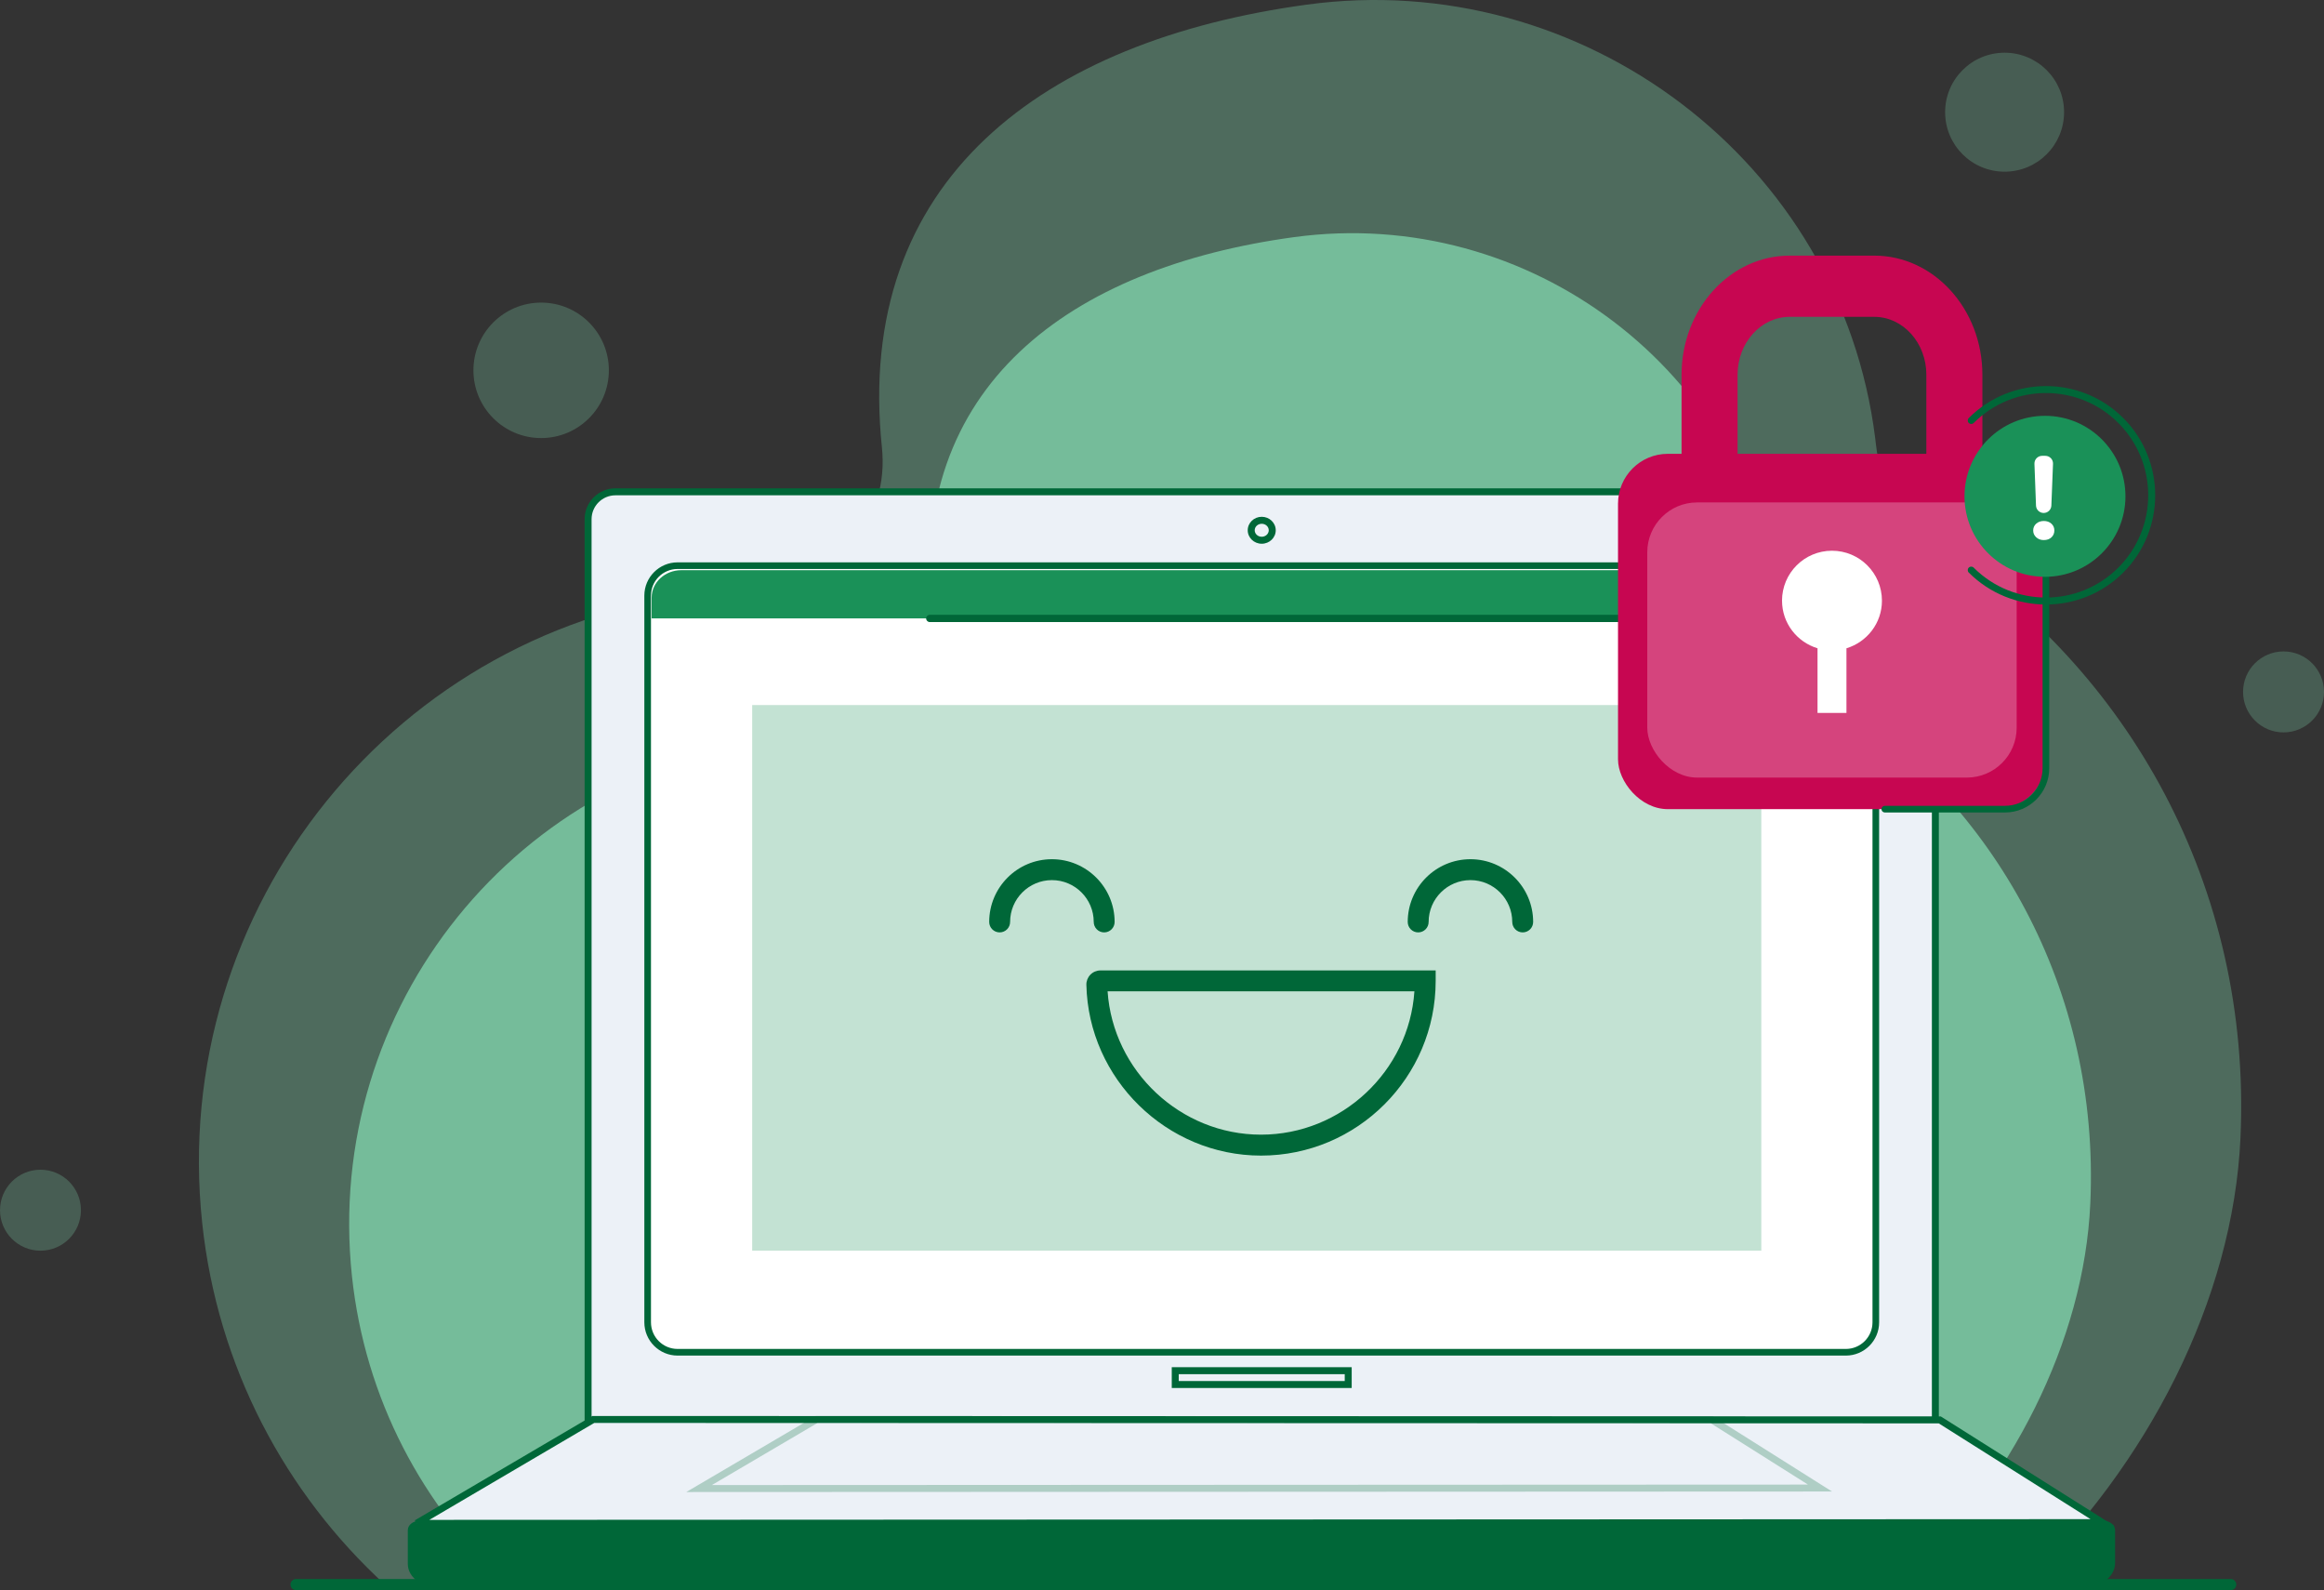 <svg xmlns="http://www.w3.org/2000/svg" id="Capa_2" data-name="Capa 2" viewBox="0 0 1131.67 774.14"><rect x="0" y="0" width="1131.67" height="774.14" fill="#333333" stroke="none"/><defs><style>      .cls-1 {        fill: #ecf1f7;      }      .cls-2 {        fill: #1a9158;      }      .cls-3 {        fill: #fff;      }      .cls-4 {        opacity: .25;      }      .cls-5 {        opacity: .31;      }      .cls-6 {        fill: #c70651;      }      .cls-7 {        opacity: .41;      }      .cls-8 {        fill: #006738;      }      .cls-9 {        opacity: .43;      }      .cls-10 {        opacity: .26;      }      .cls-11 {        fill: #75bc9a;      }    </style></defs><g id="OBJECT"><g><g><g class="cls-7"><path class="cls-11" d="M1091,553.75c5.49-122.65-55.23-228-146.89-287.37-17.15-11.11-28.34-29.45-30.6-49.79-.12-1.1-.25-2.2-.39-3.31C896.32,78.62,770.45-15.99,636.38,2.25c-128.24,17.45-220.56,85.21-206.92,215.71.06.61.13,1.51.21,2.64,2.38,35.56-25.53,65.46-61.05,66.3-7.45.18-14.95.65-22.49,1.44-152.99,15.99-263.98,153.48-247.68,306.98,7.45,70.2,40.59,131.69,88.98,176.1h797.51c60.62-58.01,102.52-138.49,106.07-217.67Z"></path></g><g class="cls-5"><path class="cls-11" d="M296.48,180.29c0,18.21-14.76,32.97-32.97,32.97s-32.97-14.76-32.97-32.97,14.76-32.97,32.97-32.97,32.97,14.76,32.97,32.97Z"></path></g><g class="cls-5"><circle class="cls-11" cx="976.14" cy="54.62" r="28.96"></circle></g><g class="cls-5"><path class="cls-11" d="M1131.67,336.84c0,10.88-8.82,19.71-19.7,19.71s-19.71-8.82-19.71-19.71,8.82-19.7,19.71-19.7,19.7,8.82,19.7,19.7Z"></path></g><g class="cls-5"><path class="cls-11" d="M39.41,589.16c0,10.88-8.82,19.71-19.7,19.71s-19.7-8.82-19.7-19.71,8.82-19.7,19.7-19.7,19.7,8.82,19.7,19.7Z"></path></g><path class="cls-11" d="M1017.88,585.78c4.69-104.61-47.1-194.45-125.27-245.08-14.62-9.47-24.17-25.12-26.1-42.46-.1-.94-.22-1.88-.33-2.82-14.33-114.86-121.68-195.54-236.02-179.98-109.37,14.88-188.1,72.67-176.47,183.97.06.52.11,1.29.18,2.25,2.03,30.33-21.77,55.83-52.07,56.55-6.35.15-12.75.56-19.18,1.23-130.48,13.63-225.13,130.89-211.24,261.8,6.36,59.87,34.61,112.31,75.89,150.18h680.15c51.7-49.48,87.44-118.12,90.46-185.64Z"></path></g><g><g><g><g><path class="cls-1" d="M942.43,692.32H286.38V252.75c0-7.35,5.96-13.32,13.32-13.32h629.42c7.35,0,13.32,5.96,13.32,13.32v439.58Z"></path><path class="cls-8" d="M944.12,694.02H284.68V252.75c0-8.28,6.73-15.02,15.01-15.02h629.42c8.28,0,15.01,6.74,15.01,15.02v441.27ZM288.07,690.63h652.66V252.75c0-6.41-5.21-11.62-11.62-11.62H299.69c-6.41,0-11.62,5.21-11.62,11.62v437.88Z"></path></g><g><rect class="cls-1" x="572.29" y="667.29" width="84.22" height="6.74"></rect><path class="cls-8" d="M658.21,675.72h-87.62v-10.13h87.62v10.13ZM573.99,672.33h80.83v-3.34h-80.83v3.34Z"></path></g><g><path class="cls-1" d="M619.52,258.15c0,2.68-2.29,4.86-5.12,4.86s-5.12-2.18-5.12-4.86,2.29-4.86,5.12-4.86,5.12,2.18,5.12,4.86Z"></path><path class="cls-8" d="M614.4,264.71c-3.76,0-6.82-2.94-6.82-6.56s3.06-6.56,6.82-6.56,6.82,2.94,6.82,6.56-3.06,6.56-6.82,6.56ZM614.4,254.99c-1.89,0-3.42,1.42-3.42,3.16s1.53,3.16,3.42,3.16,3.42-1.42,3.42-3.16-1.53-3.16-3.42-3.16Z"></path></g><g><path class="cls-8" d="M1011.92,771.85H215.92c-8.64,0-15.64-4.68-15.64-10.45v-16.46c0-1.63,1.97-2.94,4.41-2.94h819.15c2.43,0,4.41,1.32,4.41,2.94v16.01c0,6.02-7.31,10.9-16.32,10.9Z"></path><path class="cls-8" d="M1011.92,773.54H215.92c-9.72,0-17.34-5.34-17.34-12.15v-16.46c0-2.61,2.68-4.64,6.11-4.64h819.15c3.42,0,6.1,2.04,6.1,4.64v16.01c0,7.07-7.92,12.6-18.02,12.6ZM204.69,743.69c-1.68,0-2.71.81-2.71,1.25v16.46c0,4.75,6.39,8.75,13.94,8.75h796c7.93,0,14.63-4.22,14.63-9.21v-16.01c0-.44-1.03-1.25-2.71-1.25H204.69Z"></path></g></g><g><g><path class="cls-3" d="M329.95,275.38h568.9c8.04,0,14.58,6.53,14.58,14.58v353.78c0,8.04-6.53,14.58-14.58,14.58H329.95c-8.04,0-14.58-6.53-14.58-14.58v-353.78c0-8.04,6.53-14.58,14.58-14.58Z"></path><path class="cls-8" d="M898.85,659.94H329.95c-8.93,0-16.19-7.27-16.19-16.19v-353.79c0-8.93,7.27-16.19,16.19-16.19h568.9c8.93,0,16.19,7.27,16.19,16.19v353.79c0,8.93-7.26,16.19-16.19,16.19ZM329.95,277c-7.15,0-12.96,5.81-12.96,12.96v353.79c0,7.15,5.81,12.96,12.96,12.96h568.9c7.14,0,12.96-5.81,12.96-12.96v-353.79c0-7.15-5.82-12.96-12.96-12.96H329.95Z"></path></g><g><path class="cls-2" d="M910.79,301.02v-10.11c0-7.36-6.48-13.33-14.46-13.33H331.78c-7.99,0-14.46,5.97-14.46,13.33v10.15l593.47-.04Z"></path><path class="cls-3" d="M860.65,289.96c0,1.86-1.51,3.37-3.37,3.37s-3.37-1.51-3.37-3.37,1.51-3.37,3.37-3.37,3.37,1.51,3.37,3.37Z"></path><path class="cls-3" d="M874.12,289.96c0,1.86-1.51,3.37-3.37,3.37s-3.37-1.51-3.37-3.37,1.51-3.37,3.37-3.37,3.37,1.51,3.37,3.37Z"></path><path class="cls-3" d="M887.6,289.96c0,1.86-1.51,3.37-3.37,3.37s-3.37-1.51-3.37-3.37,1.51-3.37,3.37-3.37,3.37,1.51,3.37,3.37Z"></path></g></g><g class="cls-9"><rect class="cls-11" x="366.27" y="343.24" width="491.4" height="265.62"></rect></g><g><path class="cls-1" d="M288.91,691.03l-86.08,50.59s-.02,0,0,0l821.01-.36-79.29-50.01-655.64-.21Z"></path><path class="cls-8" d="M203.29,743.32h-.46v-1.71s-.86-1.45-.86-1.45l86.48-50.82h.46l656.13.21,84.67,53.41-826.42.36ZM289.37,692.73l-80.3,47.19,808.91-.35-73.91-46.63-654.69-.21Z"></path></g><g class="cls-10"><path class="cls-1" d="M397.65,691.03l-57.23,33.63s-.01,0,0,0l545.82-.24-52.71-33.25-435.88-.14Z"></path><path class="cls-8" d="M334.18,726.37l63.01-37.03,436.83.14,58.09,36.64-557.93.25ZM398.11,692.73l-51.45,30.24,533.72-.23-47.34-29.86-434.93-.14Z"></path></g></g><g><path class="cls-8" d="M537.68,453.92c-2.81,0-5.09-2.28-5.09-5.09,0-11.23-9.13-20.36-20.36-20.36s-20.36,9.14-20.36,20.36c0,2.81-2.28,5.09-5.09,5.09s-5.09-2.28-5.09-5.09c0-16.84,13.7-30.54,30.54-30.54s30.54,13.7,30.54,30.54c0,2.81-2.28,5.09-5.09,5.09Z"></path><path class="cls-8" d="M741.48,453.92c-2.81,0-5.09-2.28-5.09-5.09,0-11.23-9.13-20.36-20.36-20.36s-20.36,9.14-20.36,20.36c0,2.81-2.28,5.09-5.09,5.09s-5.09-2.28-5.09-5.09c0-16.84,13.7-30.54,30.54-30.54s30.54,13.7,30.54,30.54c0,2.81-2.28,5.09-5.09,5.09Z"></path><path class="cls-8" d="M614.04,562.58c-45.89,0-84.03-37.31-85.03-83.17-.04-1.82.68-3.61,1.95-4.91,1.28-1.31,3.06-2.06,4.89-2.06h163.25v5.09c0,46.9-38.16,85.05-85.05,85.05ZM539.34,482.61c2.64,38.78,35.45,69.78,74.7,69.78s72.08-30.86,74.7-69.78h-149.4Z"></path></g><path class="cls-8" d="M910.96,302.84h-458.21c-.98,0-1.77-.79-1.77-1.77s.79-1.77,1.77-1.77h458.21c.98,0,1.77.79,1.77,1.77s-.79,1.77-1.77,1.77Z"></path></g><g><g><path class="cls-6" d="M820.45,240.76v-58.33c0-31.08,22.89-56.36,51.01-56.36h41.23c28.13,0,51.01,25.28,51.01,56.36v58.33c0,31.08-22.89,56.36-51.01,56.36h-41.23c-28.13,0-51.01-25.28-51.01-56.36ZM871.46,152.63c-14.87,0-26.97,13.37-26.97,29.8v58.33c0,16.43,12.1,29.8,26.97,29.8h41.23c14.87,0,26.97-13.37,26.97-29.8v-58.33c0-16.43-12.1-29.8-26.97-29.8h-41.23Z"></path><path class="cls-6" d="M912.69,298.74h-41.23c-29.02,0-52.63-26.01-52.63-57.98v-58.33c0-31.97,23.61-57.98,52.63-57.98h41.23c29.02,0,52.63,26.01,52.63,57.98v58.33c0,31.97-23.61,57.98-52.63,57.98ZM871.46,127.69c-27.24,0-49.39,24.56-49.39,54.74v58.33c0,30.18,22.15,54.74,49.39,54.74h41.23c27.24,0,49.4-24.56,49.4-54.74v-58.33c0-30.18-22.16-54.74-49.4-54.74h-41.23ZM912.69,272.18h-41.23c-15.76,0-28.59-14.09-28.59-31.42v-58.33c0-17.32,12.82-31.42,28.59-31.42h41.23c15.76,0,28.59,14.1,28.59,31.42v58.33c0,17.32-12.82,31.42-28.59,31.42ZM871.46,154.25c-13.98,0-25.35,12.64-25.35,28.18v58.33c0,15.54,11.37,28.18,25.35,28.18h41.23c13.98,0,25.35-12.64,25.35-28.18v-58.33c0-15.54-11.37-28.18-25.35-28.18h-41.23Z"></path></g><rect class="cls-6" x="787.89" y="220.93" width="208.38" height="172.99" rx="24.27" ry="24.27"></rect><path class="cls-8" d="M976.34,395.54h-58.53c-.89,0-1.62-.72-1.62-1.62s.73-1.62,1.62-1.62h58.53c10.09,0,18.3-8.21,18.3-18.3v-116.03c0-.89.73-1.62,1.62-1.62s1.62.72,1.62,1.62v116.03c0,11.88-9.66,21.54-21.54,21.54Z"></path><g class="cls-4"><rect class="cls-3" x="802.14" y="244.6" width="179.87" height="133.95" rx="24.27" ry="24.27"></rect></g><path class="cls-3" d="M867.75,292.44c0-13.44,10.89-24.33,24.33-24.33s24.33,10.89,24.33,24.33c0,10.97-7.31,20.13-17.28,23.17v31.47h-14.09v-31.47c-9.98-3.04-17.28-12.2-17.28-23.17Z"></path></g><path class="cls-8" d="M1086.26,774.14H144.17c-1.5,0-2.72-1.21-2.72-2.72s1.22-2.71,2.72-2.71h942.08c1.5,0,2.71,1.21,2.71,2.71s-1.21,2.72-2.71,2.72Z"></path><g><path class="cls-2" d="M1034.99,241.62c0,21.64-17.55,39.19-39.19,39.19s-39.19-17.55-39.19-39.19,17.55-39.19,39.19-39.19,39.19,17.55,39.19,39.19Z"></path><path class="cls-8" d="M958.68,278.74c-.66-.66-.66-1.74,0-2.4s1.74-.66,2.4,0c19.42,19.42,51.01,19.42,70.43,0,19.42-19.42,19.42-51.01,0-70.43-19.42-19.42-51.01-19.42-70.42,0-.66.66-1.74.66-2.4,0-.66-.66-.66-1.74,0-2.4,20.74-20.74,54.49-20.74,75.23,0,20.74,20.74,20.74,54.49,0,75.23-20.74,20.74-54.49,20.74-75.23,0Z"></path><path class="cls-3" d="M995.24,262.93c-1.5,0-2.74-.46-3.72-1.37-.98-.91-1.46-2.01-1.46-3.31s.49-2.46,1.48-3.32c.99-.86,2.22-1.3,3.7-1.3s2.73.44,3.69,1.31c.96.87,1.44,1.98,1.44,3.31s-.47,2.47-1.42,3.35c-.95.88-2.18,1.32-3.7,1.32ZM999.71,225.8l-.8,20.33c-.08,2.01-1.73,3.6-3.74,3.6h0c-2.01,0-3.67-1.59-3.74-3.6l-.76-20.33c-.08-2.12,1.62-3.89,3.74-3.89h1.56c2.13,0,3.83,1.77,3.74,3.89Z"></path></g></g></g></svg>